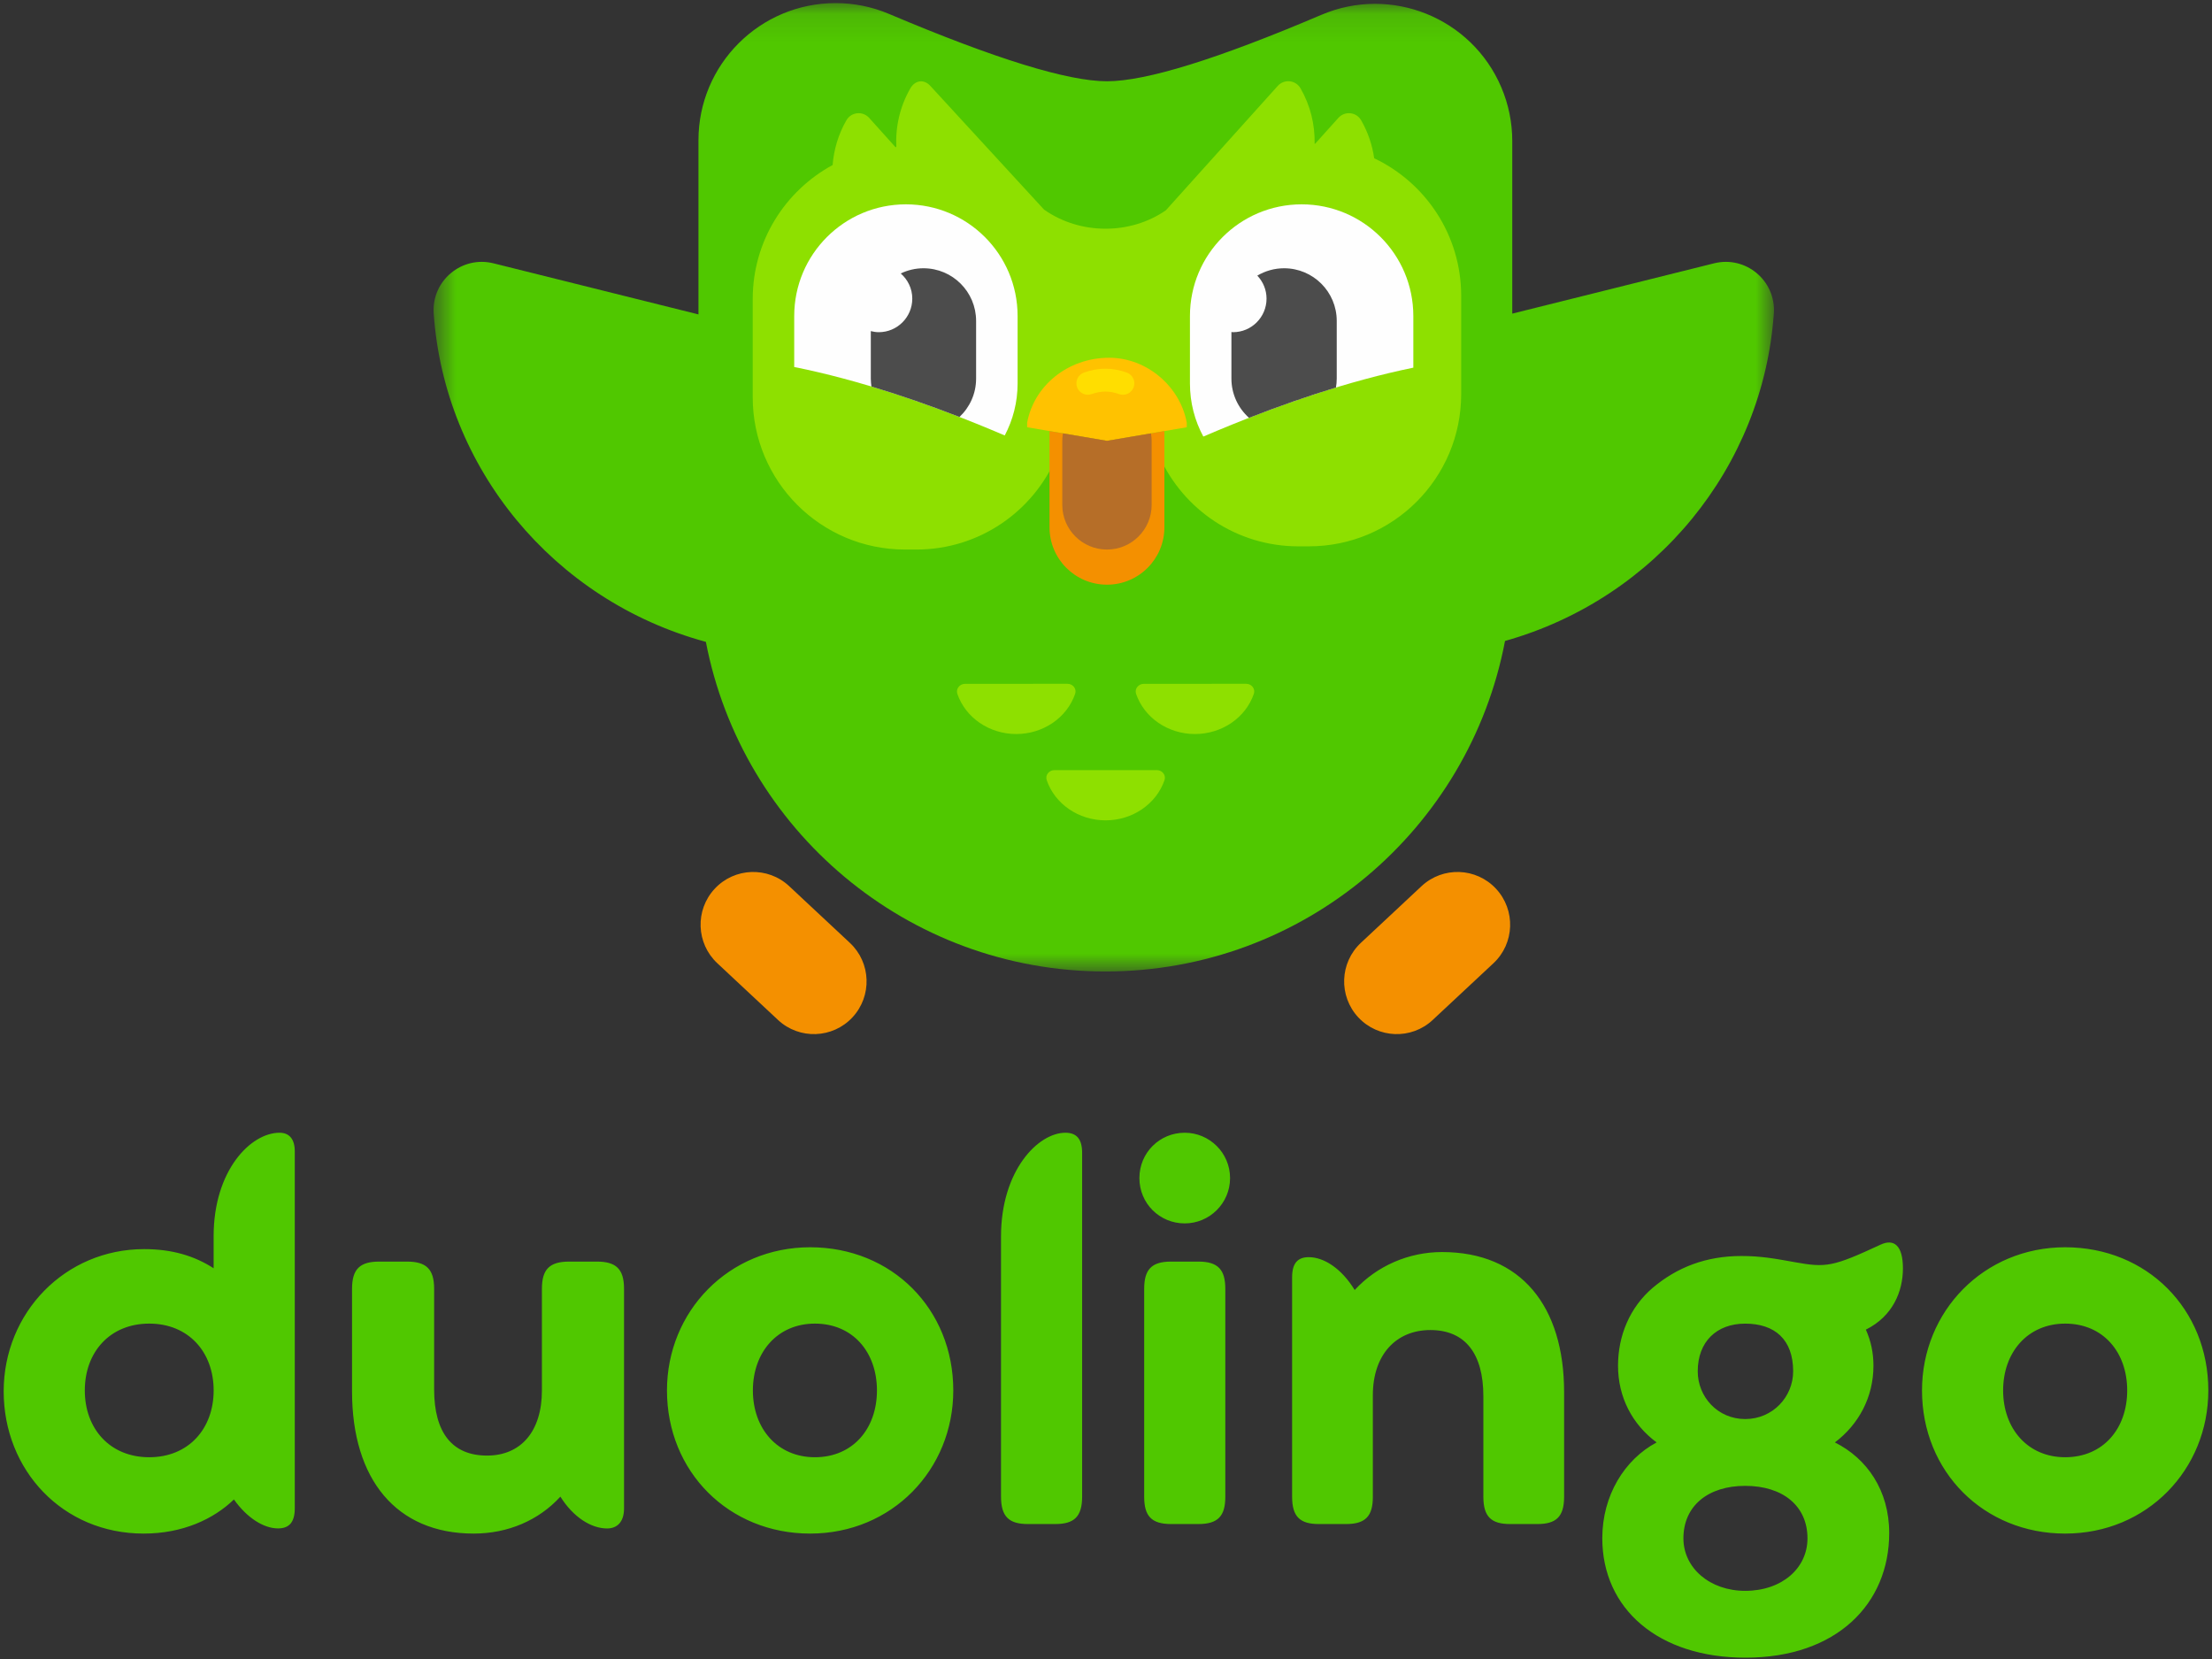 <svg width="80" height="60" viewBox="0 0 80 60" fill="none" xmlns="http://www.w3.org/2000/svg">
<rect x="0" y="0" width="80" height="60" fill="#333333" stroke="none"/>
<g clip-path="url(#clip0_8602_36727)">
<path fill-rule="evenodd" clip-rule="evenodd" d="M25.849 32.142C26.565 31.373 27.769 31.33 28.539 32.046L28.541 32.048L30.735 34.098C31.505 34.816 31.547 36.023 30.83 36.794C30.113 37.563 28.909 37.606 28.14 36.89C28.139 36.889 28.139 36.889 28.138 36.888L25.944 34.838C25.174 34.119 25.131 32.913 25.849 32.142Z" fill="#F49000"/>
<path fill-rule="evenodd" clip-rule="evenodd" d="M54.105 32.142C53.389 31.373 52.185 31.33 51.415 32.046L51.413 32.048L49.219 34.098C48.449 34.816 48.407 36.023 49.124 36.794C49.841 37.563 51.045 37.606 51.814 36.89C51.815 36.889 51.815 36.889 51.816 36.888L54.011 34.838C54.781 34.119 54.822 32.913 54.105 32.142Z" fill="#F49000"/>
<mask id="mask0_8602_36727" style="mask-type:alpha" maskUnits="userSpaceOnUse" x="15" y="0" width="50" height="36">
<path fill-rule="evenodd" clip-rule="evenodd" d="M15.681 0.112H64.157V35.135H15.681V0.112Z" fill="white"/>
</mask>
<g mask="url(#mask0_8602_36727)">
<path fill-rule="evenodd" clip-rule="evenodd" d="M61.992 9.523L54.693 11.343V5.1C54.693 4.432 54.558 3.77 54.296 3.156C53.222 0.635 50.308 -0.537 47.788 0.537C44.03 2.138 41.446 2.939 40.035 2.939C38.614 2.939 35.988 2.127 32.156 0.505C31.544 0.245 30.886 0.112 30.222 0.112C27.482 0.112 25.261 2.333 25.261 5.072V11.371L17.847 9.523C16.698 9.237 15.603 10.155 15.685 11.336C16.074 16.921 20.008 21.715 25.529 23.214C26.835 30.004 32.806 35.135 39.977 35.135C47.16 35.135 53.138 29.987 54.431 23.181C59.889 21.645 63.767 16.88 64.153 11.336C64.236 10.155 63.141 9.237 61.992 9.523Z" fill="#50C800"/>
</g>
<path fill-rule="evenodd" clip-rule="evenodd" d="M49.699 5.724C49.631 5.247 49.475 4.78 49.227 4.349C49.054 4.048 48.637 4.005 48.405 4.263L47.563 5.199C47.557 5.199 47.551 5.199 47.545 5.199C47.559 4.507 47.392 3.813 47.034 3.193C46.861 2.892 46.444 2.849 46.212 3.107L42.164 7.607C40.868 8.501 39.057 8.495 37.759 7.58L33.651 3.111C33.419 2.853 33.097 2.896 32.924 3.196C32.546 3.851 32.381 4.589 32.417 5.318C32.406 5.319 32.396 5.32 32.385 5.321L31.434 4.263C31.201 4.005 30.785 4.048 30.612 4.349C30.321 4.853 30.157 5.408 30.113 5.969C28.392 6.901 27.223 8.722 27.223 10.816V14.368C27.223 17.409 29.689 19.875 32.73 19.875H33.143C35.421 19.875 37.377 18.491 38.214 16.517C39.94 16.509 41.18 16.507 41.931 16.509C42.794 18.426 44.719 19.759 46.955 19.759H47.34C50.381 19.759 52.846 17.294 52.846 14.252V10.7C52.846 8.503 51.56 6.607 49.699 5.724Z" fill="#8EE000"/>
<path fill-rule="evenodd" clip-rule="evenodd" d="M37.149 15.285C37.391 13.964 38.604 12.939 40.117 12.939C41.466 12.939 42.678 13.964 42.92 15.285V15.452L40.035 15.945L37.149 15.452V15.285Z" fill="#FFC200"/>
<path fill-rule="evenodd" clip-rule="evenodd" d="M40.035 15.944L37.957 15.59C37.957 15.591 37.957 15.593 37.957 15.594V19.069C37.957 20.217 38.888 21.146 40.035 21.146C41.182 21.146 42.112 20.217 42.112 19.069V15.594C42.112 15.593 42.112 15.591 42.112 15.59L40.035 15.944Z" fill="#F49000"/>
<path fill-rule="evenodd" clip-rule="evenodd" d="M40.035 15.944L38.443 15.673C38.428 15.761 38.419 15.85 38.419 15.942V18.259C38.419 19.152 39.142 19.875 40.035 19.875C40.927 19.875 41.651 19.152 41.651 18.259V15.942C41.651 15.85 41.641 15.761 41.627 15.673L40.035 15.944Z" fill="#B66E28"/>
<path fill-rule="evenodd" clip-rule="evenodd" d="M51.115 13.297V11.429C51.115 9.198 49.306 7.39 47.076 7.39C44.844 7.39 43.036 9.198 43.036 11.429V13.87C43.036 14.565 43.211 15.218 43.52 15.789C46.285 14.601 48.836 13.765 51.115 13.297Z" fill="#FEFEFE"/>
<path fill-rule="evenodd" clip-rule="evenodd" d="M40.612 14.277C40.565 14.277 40.517 14.269 40.47 14.252C40.139 14.131 39.816 14.131 39.484 14.252C39.269 14.33 39.032 14.22 38.954 14.005C38.876 13.791 38.986 13.553 39.201 13.475C39.716 13.288 40.238 13.288 40.753 13.475C40.968 13.553 41.078 13.791 41 14.005C40.939 14.173 40.781 14.277 40.612 14.277Z" fill="#FFDE00"/>
<path fill-rule="evenodd" clip-rule="evenodd" d="M32.763 7.39C30.532 7.39 28.724 9.198 28.724 11.429V13.273C31.006 13.731 33.563 14.562 36.338 15.749C36.634 15.187 36.803 14.549 36.803 13.87V11.429C36.803 9.198 34.994 7.39 32.763 7.39Z" fill="#FEFEFE"/>
<path fill-rule="evenodd" clip-rule="evenodd" d="M45.173 15.112C46.259 14.688 47.308 14.322 48.316 14.016C48.334 13.911 48.345 13.803 48.345 13.693V11.606C48.345 10.554 47.492 9.702 46.441 9.702C46.087 9.702 45.757 9.8 45.472 9.968C45.678 10.186 45.806 10.477 45.806 10.8C45.806 11.47 45.263 12.014 44.594 12.014C44.574 12.014 44.556 12.009 44.536 12.008V13.693C44.536 14.258 44.783 14.763 45.173 15.112Z" fill="#4C4C4C"/>
<path fill-rule="evenodd" clip-rule="evenodd" d="M41.838 27.852L38.134 27.853C37.936 27.853 37.795 28.037 37.856 28.215C38.15 29.076 39.007 29.669 39.986 29.669C40.964 29.668 41.821 29.074 42.116 28.214C42.177 28.035 42.037 27.852 41.838 27.852ZM45.07 24.73L41.366 24.732C41.168 24.732 41.027 24.915 41.088 25.094C41.382 25.954 42.239 26.547 43.217 26.547C44.196 26.547 45.053 25.953 45.347 25.093C45.409 24.914 45.268 24.73 45.07 24.73ZM38.884 25.093C38.946 24.914 38.805 24.73 38.606 24.73L34.903 24.732C34.704 24.732 34.563 24.915 34.624 25.094C34.919 25.954 35.775 26.547 36.754 26.547C37.732 26.547 38.589 25.953 38.884 25.093Z" fill="#8EE000"/>
<path fill-rule="evenodd" clip-rule="evenodd" d="M33.398 9.702C33.103 9.702 32.825 9.771 32.577 9.89C32.831 10.113 32.994 10.436 32.994 10.8C32.994 11.47 32.451 12.014 31.782 12.014C31.683 12.014 31.587 11.998 31.494 11.975V13.693C31.494 13.79 31.503 13.885 31.517 13.979C32.538 14.285 33.599 14.652 34.7 15.08C35.07 14.733 35.302 14.241 35.302 13.693V11.606C35.302 10.554 34.45 9.702 33.398 9.702Z" fill="#4C4C4C"/>
<path fill-rule="evenodd" clip-rule="evenodd" d="M74.69 52.703C73.336 52.703 72.446 51.67 72.446 50.287C72.446 48.903 73.336 47.87 74.69 47.87C76.062 47.87 76.933 48.903 76.933 50.287C76.933 51.67 76.062 52.703 74.69 52.703ZM74.69 55.464C77.653 55.464 79.867 53.148 79.867 50.287C79.867 47.35 77.653 45.109 74.69 45.109C71.744 45.109 69.512 47.425 69.512 50.287C69.512 53.224 71.744 55.464 74.69 55.464ZM63.117 57.535C61.835 57.535 60.883 56.706 60.883 55.637C60.883 54.457 61.78 53.738 63.117 53.738C64.472 53.738 65.37 54.457 65.37 55.637C65.37 56.724 64.436 57.535 63.117 57.535ZM63.117 47.871C64.188 47.871 64.852 48.446 64.852 49.596C64.852 50.517 64.114 51.322 63.117 51.322C62.12 51.322 61.401 50.517 61.401 49.596C61.401 48.522 62.084 47.871 63.117 47.871ZM66.361 52.167C67.224 51.515 67.756 50.528 67.756 49.392C67.756 48.926 67.665 48.498 67.481 48.088C68.454 47.604 68.822 46.71 68.822 45.872C68.822 45.034 68.491 44.792 68.013 45.015C66.287 45.816 66.048 45.853 64.91 45.648C64.193 45.518 63.679 45.425 62.981 45.425C61.696 45.425 60.649 45.835 59.767 46.58C58.941 47.287 58.518 48.312 58.518 49.392C58.518 50.528 59.032 51.515 59.914 52.167C58.757 52.781 57.949 54.085 57.949 55.631C57.949 58.182 59.969 59.952 63.128 59.952C66.434 59.952 68.326 57.996 68.326 55.445C68.326 53.899 67.517 52.744 66.361 52.167ZM52.151 45.282C50.947 45.282 49.797 45.783 48.994 46.655C48.519 45.876 47.881 45.467 47.333 45.467C46.931 45.467 46.731 45.69 46.731 46.191V54.135C46.731 54.859 47.023 55.119 47.698 55.119H48.684C49.395 55.119 49.651 54.822 49.651 54.135V50.46C49.651 48.994 50.49 48.103 51.732 48.103C52.991 48.103 53.648 48.957 53.648 50.498V54.135C53.648 54.859 53.94 55.119 54.615 55.119H55.601C56.276 55.119 56.568 54.859 56.568 54.135V50.349C56.568 47.249 55.017 45.282 52.151 45.282ZM42.352 55.119H43.343C44.058 55.119 44.315 54.821 44.315 54.133V46.613C44.315 45.925 44.058 45.627 43.343 45.627H42.352C41.637 45.627 41.381 45.925 41.381 46.613V54.133C41.381 54.821 41.637 55.119 42.352 55.119ZM42.848 44.246C43.74 44.246 44.487 43.522 44.487 42.607C44.487 41.692 43.74 40.967 42.848 40.967C41.937 40.967 41.208 41.692 41.208 42.607C41.208 43.522 41.937 44.246 42.848 44.246ZM37.175 55.119H38.165C38.844 55.119 39.137 54.857 39.137 54.126V41.698C39.137 41.192 38.935 40.967 38.532 40.967C37.542 40.967 36.203 42.336 36.203 44.716V54.126C36.203 54.857 36.496 55.119 37.175 55.119ZM29.472 52.703C28.119 52.703 27.229 51.67 27.229 50.287C27.229 48.903 28.119 47.87 29.472 47.87C30.844 47.87 31.716 48.903 31.716 50.287C31.716 51.67 30.844 52.703 29.472 52.703ZM29.3 55.464C32.264 55.464 34.477 53.148 34.477 50.287C34.477 47.35 32.264 45.109 29.3 45.109C26.354 45.109 24.122 47.425 24.122 50.287C24.122 53.224 26.354 55.464 29.3 55.464ZM21.585 45.627H20.583C19.859 45.627 19.599 45.924 19.599 46.611V50.286C19.599 51.771 18.838 52.643 17.613 52.643C16.351 52.643 15.701 51.808 15.701 50.249V46.611C15.701 45.887 15.404 45.627 14.718 45.627H13.715C13.029 45.627 12.732 45.887 12.732 46.611V50.323C12.732 53.497 14.328 55.464 17.131 55.464C18.374 55.464 19.488 54.982 20.267 54.128C20.731 54.87 21.381 55.279 21.956 55.279C22.309 55.279 22.569 55.056 22.569 54.555V46.611C22.569 45.887 22.272 45.627 21.585 45.627ZM5.397 52.703C3.973 52.703 3.067 51.67 3.067 50.287C3.067 48.903 3.973 47.87 5.397 47.87C6.821 47.87 7.727 48.903 7.727 50.287C7.727 51.67 6.821 52.703 5.397 52.703ZM10.11 40.967C9.065 40.967 7.726 42.333 7.726 44.708V45.868C7.029 45.419 6.222 45.176 5.213 45.176C2.352 45.176 0.133 47.477 0.133 50.32C0.133 53.163 2.26 55.464 5.195 55.464C6.607 55.464 7.726 54.94 8.46 54.23C8.937 54.903 9.542 55.277 10.055 55.277C10.459 55.277 10.661 55.053 10.661 54.548V41.641C10.661 41.192 10.459 40.967 10.11 40.967Z" fill="#50C800"/>
</g>
<defs>
<clipPath id="clip0_8602_36727">
<rect width="79.734" height="60" fill="white" transform="translate(0.133)"/>
</clipPath>
</defs>
</svg>
